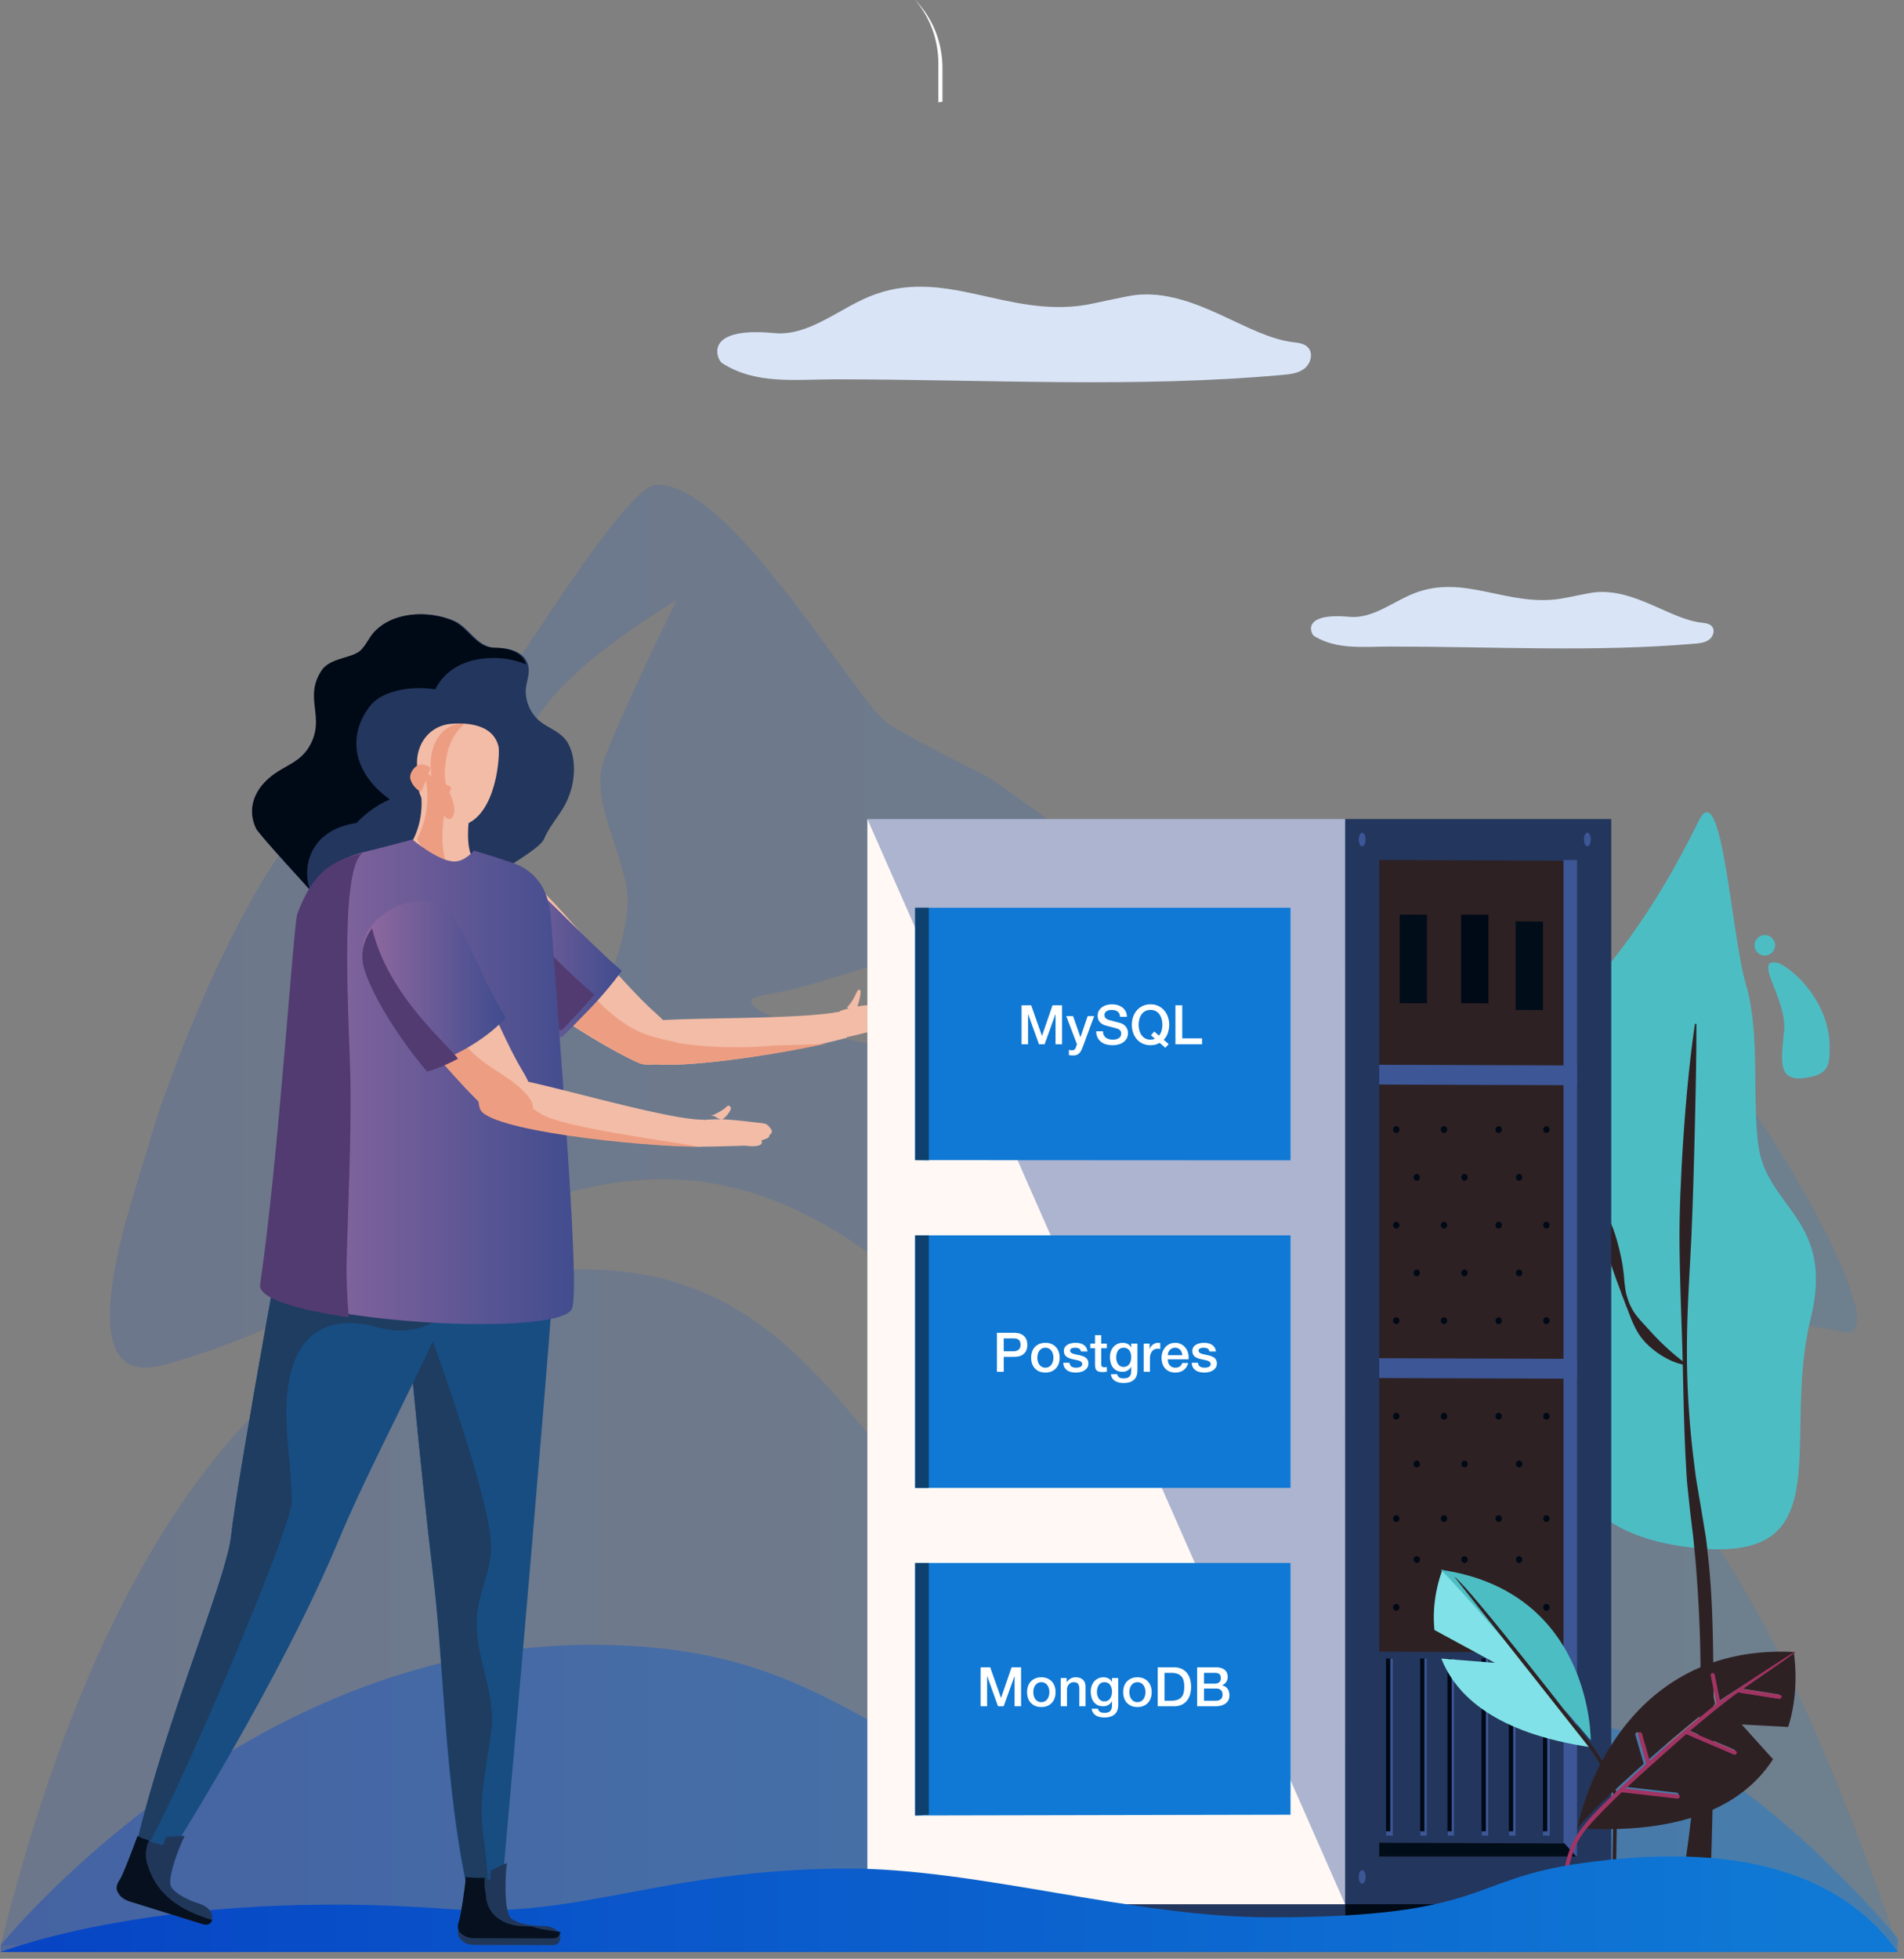 <svg xmlns="http://www.w3.org/2000/svg" width="279" height="287" viewBox="0 0 279 287">
    <rect x="0" y="0" width="279" height="287" fill="#808080" stroke="none"/>
    <defs>
        <linearGradient id="a" x1="2.915%" x2="95.214%" y1="17.966%" y2="17.966%">
            <stop offset="0%" stop-color="#0745C5"/>
            <stop offset="100%" stop-color="#0F79D5"/>
        </linearGradient>
        <linearGradient id="b" x1="2.915%" x2="95.214%" y1="17.966%" y2="17.966%">
            <stop offset="0%" stop-color="#0745C5"/>
            <stop offset="100%" stop-color="#0F79D5"/>
        </linearGradient>
        <linearGradient id="c" x1="2.915%" x2="95.214%" y1="17.966%" y2="17.966%">
            <stop offset="0%" stop-color="#0745C5"/>
            <stop offset="100%" stop-color="#0F79D5"/>
        </linearGradient>
        <linearGradient id="d" x1="0%" x2="100.001%" y1="50%" y2="50%">
            <stop offset="0%" stop-color="#956AA0"/>
            <stop offset="100%" stop-color="#404C8E"/>
        </linearGradient>
        <linearGradient id="e" x1="2.915%" x2="95.214%" y1="17.966%" y2="17.966%">
            <stop offset="0%" stop-color="#0745C5"/>
            <stop offset="100%" stop-color="#0F79D5"/>
        </linearGradient>
        <linearGradient id="f" x1="0%" x2="100.001%" y1="50%" y2="50%">
            <stop offset="0%" stop-color="#956AA0"/>
            <stop offset="100%" stop-color="#404C8E"/>
        </linearGradient>
        <linearGradient id="g" x1="0%" x2="100.001%" y1="50%" y2="50%">
            <stop offset="0%" stop-color="#956AA0"/>
            <stop offset="100%" stop-color="#404C8E"/>
        </linearGradient>
    </defs>
    <g fill="none" fill-rule="evenodd">
        <path fill="url(#a)" d="M251.868 177.591c-3.07-1.869-6.744-2.213-10.015-3.695-2.778-1.258-5.246-3.175-7.364-5.278-5.606-1.49-11.71-.155-17.151-2.164-5.819-2.149 9.096-2.832 11.25-5.658 2.06-2.704-6.182-4.015-5.586-7.319.767-4.248-3.164-7.915-1.225-9.046 2.587-1.509 10.565 1.079 10.565 5.656 0 5.183 4.56 9.115 8.481 12.93 4.45 4.33 15.772 17.453 11.045 14.574zM153.63 156.67c-6.053-.509-10.87-4.463-16.885-3.183-7.067 1.503-34.202-6.205-24.78-7.72 7.843-1.263 15.038-4.62 22.852-5.956 2.915-.5 23.424-16.14 23.424 1.733 0 2.05-5.617 3.192-4.003 4.573 14.806 12.68 4.858 11.014-.608 10.553zm-65.364-44.877c-1.994 6.113 4.16 14.9 3.581 21.133-1.256 13.465-9.803 22.544-22.611 20.878-3.905-.508-5.623-4.575-5.163-8.42.806-6.706 7.155-9.73 10.12-15.529 2.876-5.624 2.522-13.446 2.686-19.707C77.135 100.517 99 88 99 88s-8.977 18.402-10.734 23.792zm148.348 29.817c-9.484 0-13.25-16.208-15.963-16.208-7.38 0-15.69 10.057-21.173 14.483-5.482 4.426-7.192 16.437-15.701 16.437-5.87 0-3.4-19.043-17.455-27.192-2.311-1.34-19.09-13.678-21.362-15.07-2.375-1.457-14.121-6.915-15.95-8.904C122.438 98.018 106.535 71 96.215 71c-6.026 0-29.761 43.248-34.832 44.48-3.126.757-6.446.321-9.67.572-11.718.908-27.008 40.748-29.932 51.33-1.912 6.926-13.028 36.534 1.859 32.652 44.519-11.615 75.178-60.062 128.967 9.398 11.461 14.8 87.76-21.695 117.278-14.306 10.852 2.715-23.094-53.517-33.272-53.517z" opacity=".158" transform="translate(.102 .008)"/>
        <path fill="url(#b)" d="M125.88 208.6c-10.111-12.065-20.978-23.423-42.629-22.553C43.751 187.634 16 220.617 0 285l278-.001c-16.045-45.809-30.278-69.924-42.7-72.345-21.878-4.262-42.607 7.376-57.985 14.186-27.615 12.23-38.67-3.005-51.435-18.24z" opacity=".158" transform="translate(.102 .008)"/>
        <path fill="url(#c)" d="M125.88 251.305c-10.111-5.478-21.294-10.958-42.629-10.242C34.001 242.717 0 285 0 285v1l278-.001V284s-24.068-29.205-42.7-30.853c-21.878-1.937-42.607 3.35-57.985 6.441-27.615 5.554-38.67-1.364-51.435-8.283z" opacity=".398" transform="translate(.102 .008)"/>
        <path fill="#4DBDC4" d="M255.826 144.213c-2.172-7.402-3.487-30.903-6.91-23.926-14.47 29.498-25.17 27.212-23.675 43.847 2.995 33.398-6.338 60.116 23.899 62.748 20.707 1.801 11.824-16.015 16.19-33.694 3.576-14.46-6.372-16.154-7.654-25.242-.994-7.04.321-16.333-1.85-23.733"/>
        <path fill="#2E2123" d="M250.4 229.092c-.153-1.326-.262-2.654-.453-3.975l-.652-3.95-.655-3.864c-.218-1.291-.346-2.604-.523-3.907-.614-5.228-.949-10.516-.923-15.803-.005-5.287.364-10.572.627-15.847.239-5.277.383-10.555.514-15.841.12-5.286.255-10.573.242-15.88l-.206-.017c-.774 5.245-1.256 10.523-1.638 15.807a268.23 268.23 0 0 0-.446 7.936 161.91 161.91 0 0 0-.185 7.949c.017 2.652.088 5.305.158 7.956l.265 7.948c.13 5.297.206 10.592.464 15.905.087 1.326.122 2.658.251 3.986l.422 3.988.471 3.896.374 3.912c.408 5.228.68 10.488.675 15.757-.022 5.27-.335 10.537-.802 15.784-.49 5.235-1.114 10.498-2.026 15.623l4.24.553c.382-10.737.602-21.32.469-31.965-.047-5.314-.135-10.643-.662-15.951"/>
        <path fill="#2E2123" d="M241.388 194.566c-.849-.94-1.831-1.886-2.38-3.071-.324-.57-.491-1.201-.683-1.817-.16-.628-.217-1.274-.297-1.914-.099-1.327-.264-2.654-.577-3.947a28.708 28.708 0 0 0-1.094-3.853c-.984-2.486-2.235-4.912-4.093-6.956l-.162.09a412.65 412.65 0 0 0 2.358 7.48l1.273 3.673c.403 1.234.83 2.466 1.284 3.704.246.632.473 1.27.698 1.9.275.613.449 1.26.731 1.868.464 1.252.944 2.551 1.687 3.735.755 1.175 1.832 2.136 2.994 2.93 1.173.78 2.478 1.409 3.907 1.62l.068-.169c-2.205-1.614-4.022-3.366-5.714-5.273"/>
        <path fill="#4DBDC4" d="M260.304 141.045c-3.407-.569 1.556 5.452 1.127 9.91-.429 4.456-.969 7.448 2.86 7.01 3.826-.44 3.81-2.058 3.81-4.52 0-7.19-6.167-12.127-7.797-12.4M258.601 137.008a1.5 1.5 0 1 0 .002 3 1.5 1.5 0 0 0-.002-3"/>
        <path fill="#A5894C" d="M63.74 243.008"/>
        <path fill="#B09A5D" d="M83.102 281.008l-7.46-1.713c-6.996-11.88-10.295-24.54-11.54-36.287h.001c1.244 11.748 4.543 24.405 11.538 36.287l7.46 1.713"/>
        <path fill="#F3BCA7" d="M125.378 145.712a7.156 7.156 0 0 1-1.276 1.922c.62.216.604.612 1.359.182.242-.26.786-2.347.604-2.666-.234-.416-.511.177-.687.562"/>
        <path fill="#F3BCA7" d="M132.027 147.823c-.156-.285-.36-.708-1.028-.801-.395-.056-1.543.075-2.019.083-.161.011-2.468.189-3.46.388-.84.16-1.669.375-2.416.645-.039.018.363 2.96.74 3.87 1.412-.245 5.672-1.395 5.78-1.4 1.818-.094 2.101-.729 1.667-1.108-.106-.093 1.002-.578.654-1.02 0 0 .289-.28.082-.657M77.786 129.034c-.677-.515-7.055 6.744-7.617 8.32-1.295 3.633 16.366 15.28 23.363 18.365 2.656 1.17 9.416-1.215 2.654-7.173-5.515-4.856-14.669-16.677-18.4-19.512"/>
        <path fill="#F3BCA7" d="M123.948 148.008c-5.077 1.496-23.988.964-28.974 1.646a3.139 3.139 0 0 0-.907.287c-1.414.676-2.914 2.447-1.198 5.01 1.871 2.803 22.834-.602 31.233-2.899-.388-.978 0-2.408-.154-4.044"/>
        <path fill="#ED9E82" d="M94.603 151.534c-4.47-1.584-8.681-6.284-11.625-10.494a82.699 82.699 0 0 1-8.98-9.032c-1.77 1.99-3.544 4.272-3.829 5.08-1.297 3.686 16.39 15.499 23.396 18.628 1.905.852 5.888-.164 5.512-3.027-1.597-.292-3.113-.672-4.474-1.155"/>
        <path fill="#ED9E82" d="M94.534 151.681c-.537-.18-1.07-.413-1.599-.673-.863.868-1.304 2.23-.073 3.992 1.676 2.412 18.783.004 28.24-2.097-1.895.189-7.124.221-7.948.3-5.578.526-13.313.248-18.62-1.522"/>
        <path fill="url(#d)" d="M76.95 129.026c-.7-.516-7.287 6.768-7.868 8.35-.893 2.433 5.622 9.971 13.077 14.624.758-.638 2.811-2.818 3.514-3.52 1.721-1.712 3.94-4.29 5.327-6.232-5.513-4.813-11.33-11.213-14.05-13.222" transform="translate(.102 .008)"/>
        <path fill="#523B71" d="M76.904 135.328c-1.38-1.795-1.788-3.636-1.53-5.32-2.033 2.087-4.84 5.592-5.196 6.626-.825 2.392 5.191 9.801 12.076 14.374.7-.627 2.597-2.77 3.246-3.46.501-.53 1.048-1.149 1.602-1.802-3.67-3.166-7.187-6.498-10.198-10.418"/>
        <path fill="#000916" d="M197.102 284.008h36v-6h-36z"/>
        <path fill="#23365D" d="M129.102 284.008h68v-6h-68zM197.102 279.008h39v-159h-39z"/>
        <path fill="#ACB4D0" d="M127.102 279.008h70v-159h-70z"/>
        <path fill="#FFF8F4" d="M127.102 279.008h70l-70-159v159"/>
        <path fill="#2E2123" d="M202.102 272.008h29V126.122l-29-.114v146"/>
        <path fill="#23365D" d="M202.102 272.008h29v-29.89l-29-.11v30"/>
        <path fill="#000916" d="M226.102 268.996l1 .012v-25.99l-1-.01v25.988"/>
        <path fill="#3C5696" d="M226.73 268.32l-.628-.007v.683l1 .012V243.01l-.373-.003v25.312"/>
        <path fill="#000916" d="M221.102 268.997l1 .01V243.02l-1-.012v25.989"/>
        <path fill="#3C5696" d="M221.73 268.321l-.628-.008v.684l1 .01v-25.995l-.373-.004v25.313"/>
        <path fill="#000916" d="M217.102 268.996l1 .012v-25.99l-1-.01v25.988"/>
        <path fill="#3C5696" d="M217.728 268.32l-.626-.007v.683l1 .012v-25.996l-.374-.004v25.312"/>
        <path fill="#000916" d="M212.102 268.996l1 .012v-25.99l-1-.01v25.988"/>
        <path fill="#3C5696" d="M212.73 268.32l-.628-.007v.683l1 .012v-25.996l-.373-.004v25.312"/>
        <path fill="#000916" d="M208.102 268.996l1 .012V243.02l-1-.012v25.988"/>
        <path fill="#3C5696" d="M208.73 268.321l-.628-.008v.683l1 .012v-25.996l-.373-.004v25.313"/>
        <path fill="#000916" d="M203.102 268.997l1 .01V243.02l-1-.011v25.989"/>
        <path fill="#3C5696" d="M203.729 268.32l-.627-.006v.683l1 .01v-25.995l-.373-.004v25.312"/>
        <path fill="#020D1A" d="M202.102 272.008h29v-1.894l-29-.106v2"/>
        <path fill="#3C5696" d="M229.102 269.933l1.856 2.075h.144v-145.99l-2-.01v143.925M232.602 274.008c-.276-.002-.5.445-.5.997s.224 1.001.5 1.003c.276.001.5-.445.5-.997s-.224-1-.5-1.003M199.602 274.008c-.276-.002-.5.444-.5.996 0 .553.224 1.002.5 1.004.276.001.5-.446.5-.998s-.224-1-.5-1.002M232.602 122.008c-.276-.002-.5.445-.5.997s.224 1 .5 1.003c.276.001.5-.445.5-.997s-.224-1.002-.5-1.003M199.602 122.008c-.276-.002-.5.445-.5.997s.224 1.001.5 1.003c.276.001.5-.445.5-.997s-.224-1.002-.5-1.003"/>
        <path fill="#3C5696" d="M202.102 158.91l29 .098v-2.903l-29-.097v2.903M202.102 201.91l29 .098v-2.903l-29-.097v2.903"/>
        <path fill="#000916" d="M226.602 165.008c-.257-.001-.465.222-.465.498s.208.501.465.502c.256 0 .464-.223.464-.5 0-.275-.208-.5-.464-.5M219.602 165.008c-.256 0-.464.223-.464.499 0 .275.208.5.464.5.256.002.464-.221.464-.497s-.208-.501-.464-.502M211.602 165.008c-.256 0-.464.222-.464.499 0 .276.208.5.464.5.256.002.464-.222.464-.498 0-.275-.208-.5-.464-.501M204.602 165.008c-.256-.001-.464.222-.464.5 0 .275.208.499.464.5.256 0 .463-.223.463-.498 0-.277-.207-.501-.463-.502M222.602 172.008c-.256 0-.464.222-.464.498s.208.501.464.502c.256 0 .463-.223.463-.5 0-.274-.207-.5-.463-.5M214.601 172.008c-.255-.001-.463.222-.463.5 0 .275.208.499.463.5.257 0 .464-.223.464-.498 0-.276-.207-.501-.464-.502M207.602 172.008c-.256-.001-.464.222-.464.498 0 .277.208.501.464.502.256 0 .463-.223.463-.499 0-.275-.207-.5-.463-.501M226.602 179.008c-.257-.002-.465.222-.465.499 0 .275.208.5.465.5.256 0 .464-.222.464-.498s-.208-.501-.464-.501M219.602 179.008c-.256-.001-.464.223-.464.499 0 .277.208.5.464.5.256.002.464-.222.464-.497 0-.277-.208-.501-.464-.502M211.602 179.008c-.256-.001-.464.222-.464.499 0 .276.208.5.464.5.256.002.464-.222.464-.498 0-.275-.208-.5-.464-.501M204.602 179.008c-.256 0-.464.222-.464.499 0 .276.208.5.464.5.256.002.463-.222.463-.497 0-.277-.207-.501-.463-.502M226.602 193.008c-.257-.001-.465.222-.465.5 0 .275.208.499.465.5.256 0 .464-.223.464-.498 0-.276-.208-.501-.464-.502M219.602 193.008c-.256-.001-.464.222-.464.499 0 .276.208.5.464.5.256.002.464-.222.464-.498s-.208-.5-.464-.501M211.602 193.008c-.256-.001-.464.222-.464.499 0 .276.208.5.464.5.256.002.464-.222.464-.497 0-.276-.208-.501-.464-.502M204.602 193.008c-.256-.001-.464.223-.464.498 0 .278.208.501.464.502.256 0 .463-.223.463-.5 0-.276-.207-.5-.463-.5M222.602 186.008c-.256-.001-.464.223-.464.499s.208.5.464.5c.256.002.463-.222.463-.498 0-.275-.207-.5-.463-.501M214.601 186.008c-.255-.001-.463.222-.463.499 0 .276.208.5.463.5.257.002.464-.222.464-.497 0-.276-.207-.501-.464-.502M207.602 186.008c-.256-.001-.464.222-.464.498 0 .277.208.501.464.502.256 0 .463-.223.463-.5 0-.275-.207-.5-.463-.5M226.602 207.008c-.257 0-.465.222-.465.499 0 .276.208.5.465.5.256.002.464-.222.464-.498 0-.275-.208-.5-.464-.501M219.602 207.008c-.256-.001-.464.222-.464.5 0 .275.208.499.464.5.256 0 .464-.223.464-.498 0-.276-.208-.501-.464-.502M211.602 207.008c-.256-.001-.464.222-.464.498 0 .277.208.501.464.502.256 0 .464-.223.464-.499 0-.275-.208-.5-.464-.501M204.602 207.008c-.256-.001-.464.222-.464.499 0 .276.208.5.464.5.256.002.463-.222.463-.498s-.207-.5-.463-.501M222.602 214.008c-.256-.001-.464.222-.464.498 0 .277.208.501.464.502.256 0 .463-.223.463-.499 0-.275-.207-.5-.463-.501M214.601 214.008c-.255-.001-.463.222-.463.5 0 .275.208.499.463.5.257 0 .464-.223.464-.498 0-.277-.207-.501-.464-.502M207.602 214.008c-.256-.001-.464.223-.464.498 0 .278.208.501.464.502.256 0 .463-.222.463-.498 0-.277-.207-.501-.463-.502M226.602 222.008c-.257-.001-.465.222-.465.5 0 .275.208.499.465.5.256 0 .464-.223.464-.499s-.208-.5-.464-.501M219.602 222.008c-.256-.001-.464.222-.464.498 0 .277.208.501.464.502.256 0 .464-.223.464-.498 0-.277-.208-.501-.464-.502M211.602 222.008c-.256-.001-.464.222-.464.498 0 .277.208.501.464.502.256 0 .464-.223.464-.499s-.208-.5-.464-.501M204.602 222.008c-.256-.001-.464.222-.464.499 0 .275.208.5.464.5.256.002.463-.222.463-.498s-.207-.5-.463-.501M226.602 235.008c-.257-.001-.465.222-.465.499 0 .275.208.5.465.5.256.002.464-.222.464-.497 0-.276-.208-.501-.464-.502M219.602 235.008c-.256-.001-.464.223-.464.498 0 .278.208.501.464.502.256 0 .464-.222.464-.498 0-.277-.208-.501-.464-.502M211.602 235.008c-.256-.001-.464.222-.464.499 0 .276.208.5.464.5.256.002.464-.222.464-.498s-.208-.5-.464-.501M204.602 235.008c-.256-.001-.464.222-.464.498 0 .277.208.501.464.502.256 0 .463-.224.463-.5s-.207-.5-.463-.5M222.602 228.008c-.256-.001-.464.222-.464.499 0 .276.208.5.464.5.256.002.463-.222.463-.498s-.207-.5-.463-.501M214.601 228.008c-.255-.001-.463.222-.463.499 0 .275.208.5.463.5.257.002.464-.222.464-.497 0-.277-.207-.501-.464-.502M207.602 228.008c-.256-.001-.464.222-.464.498 0 .277.208.501.464.502.256 0 .463-.223.463-.5 0-.275-.207-.5-.463-.5"/>
        <path fill="#020D1A" d="M222.102 147.99l4 .018v-12.983l-4-.017v12.983"/>
        <path fill="#000916" d="M214.102 146.99l4 .018v-12.982l-4-.018v12.981"/>
        <path fill="#020D1A" d="M205.102 146.99l4 .018v-12.983l-4-.017v12.983"/>
        <path fill="#0F79D5" d="M134.102 169.98l55 .028v-37h-55v36.972"/>
        <path fill="#FFF" fill-rule="nonzero" d="M149.694 147.296h1.408l1.576 4.472h.016l1.536-4.472h1.392v5.712h-.952V148.6h-.016l-1.584 4.408h-.824l-1.584-4.408h-.016v4.408h-.952v-5.712zm6.544 1.576h1l1.08 3.088h.016l1.048-3.088h.952l-1.608 4.36c-.075.187-.148.365-.22.536-.072.17-.16.321-.264.452a1.14 1.14 0 0 1-.388.312 1.322 1.322 0 0 1-.592.116 4.15 4.15 0 0 1-.632-.048v-.768c.074.01.146.023.216.036.069.013.141.02.216.02a.743.743 0 0 0 .264-.04.437.437 0 0 0 .172-.116.72.72 0 0 0 .116-.18c.032-.07.061-.15.088-.24l.104-.32-1.568-4.12zm5.392 2.232c0 .219.037.405.112.56.074.155.178.281.312.38.133.099.286.17.46.216.173.045.361.068.564.068.218 0 .405-.025.56-.076.154-.05.28-.116.376-.196a.708.708 0 0 0 .208-.276.826.826 0 0 0 .064-.316c0-.219-.05-.38-.148-.484a.845.845 0 0 0-.324-.22 6.775 6.775 0 0 0-.708-.212 49.67 49.67 0 0 1-.996-.26 2.135 2.135 0 0 1-.612-.252 1.46 1.46 0 0 1-.388-.348 1.222 1.222 0 0 1-.204-.408c-.04-.144-.06-.29-.06-.44 0-.288.06-.537.18-.748a1.6 1.6 0 0 1 .476-.524c.197-.139.421-.241.672-.308.25-.067.504-.1.76-.1.298 0 .58.039.844.116.264.077.496.193.696.348.2.155.358.345.476.572.117.227.176.49.176.788h-1c-.027-.368-.152-.628-.376-.78-.224-.152-.51-.228-.856-.228-.118 0-.238.012-.36.036a1.144 1.144 0 0 0-.336.12.737.737 0 0 0-.252.228.616.616 0 0 0-.1.36c0 .203.062.361.188.476.125.115.289.201.492.26l.252.068a68.652 68.652 0 0 0 1.024.272c.173.045.297.079.372.1.186.059.349.139.488.24.138.101.254.217.348.348.093.13.162.27.208.42.045.15.068.299.068.448 0 .32-.066.593-.196.82-.131.227-.303.412-.516.556-.214.144-.456.25-.728.316-.272.067-.55.1-.832.1-.326 0-.632-.04-.92-.12a2.153 2.153 0 0 1-.752-.368 1.8 1.8 0 0 1-.512-.636 2.117 2.117 0 0 1-.2-.916h1zm9.624 1.88l-.488.544-.832-.728c-.214.123-.435.21-.664.264-.23.053-.456.08-.68.08-.427 0-.81-.079-1.148-.236a2.525 2.525 0 0 1-.86-.644 2.88 2.88 0 0 1-.54-.952 3.527 3.527 0 0 1-.188-1.16c0-.405.062-.79.188-1.152a2.88 2.88 0 0 1 .54-.952 2.57 2.57 0 0 1 2.008-.888 2.57 2.57 0 0 1 2.008.888c.234.272.414.59.54.952.125.363.188.747.188 1.152a3.767 3.767 0 0 1-.192 1.184 2.9 2.9 0 0 1-.248.548 1.995 1.995 0 0 1-.368.46l.736.64zm-2.6-1.296l.48-.552.696.608c.181-.219.309-.467.384-.744a3.248 3.248 0 0 0 .012-1.648 2.22 2.22 0 0 0-.308-.7 1.545 1.545 0 0 0-.54-.492 1.601 1.601 0 0 0-.788-.184c-.304 0-.567.061-.788.184a1.545 1.545 0 0 0-.54.492 2.22 2.22 0 0 0-.308.7 3.224 3.224 0 0 0 0 1.6c.066.261.169.495.308.7.138.205.318.37.54.492.221.123.484.184.788.184.106 0 .214-.01.324-.032a1.33 1.33 0 0 0 .316-.104l-.576-.504zm3.584-4.392h1v4.848h2.904v.864h-3.904v-5.712z"/>
        <path fill="#0F79D5" d="M134.102 218.008h55v-37h-55zM134.102 266.008l55-.11v-36.89h-55v37"/>
        <path fill="#FFF" fill-rule="nonzero" d="M146.08 195.288h2.52c.405 0 .736.059.992.176.256.117.453.264.592.44.139.176.233.368.284.576.05.208.076.4.076.576 0 .176-.025.367-.076.572-.05.205-.145.396-.284.572a1.532 1.532 0 0 1-.592.436c-.256.115-.587.172-.992.172h-1.52V201h-1v-5.712zm1 2.704h1.464c.112 0 .227-.016.344-.048a.985.985 0 0 0 .324-.156.8.8 0 0 0 .24-.288.988.988 0 0 0 .092-.452c0-.187-.027-.341-.08-.464a.741.741 0 0 0-.216-.292.768.768 0 0 0-.312-.148 1.694 1.694 0 0 0-.376-.04h-1.48v1.888zm6.104 3.12c-.33 0-.625-.055-.884-.164a1.885 1.885 0 0 1-.656-.452 1.933 1.933 0 0 1-.408-.688 2.648 2.648 0 0 1-.14-.88c0-.315.047-.605.14-.872.093-.267.23-.496.408-.688.179-.192.397-.343.656-.452.259-.11.553-.164.884-.164.33 0 .625.055.884.164.259.11.477.26.656.452.179.192.315.421.408.688.093.267.14.557.14.872 0 .32-.047.613-.14.88-.093.267-.23.496-.408.688a1.885 1.885 0 0 1-.656.452c-.259.11-.553.164-.884.164zm0-.72a1.046 1.046 0 0 0 .896-.464c.096-.139.167-.295.212-.468a2.094 2.094 0 0 0 0-1.06 1.415 1.415 0 0 0-.212-.468 1.13 1.13 0 0 0-.368-.332 1.046 1.046 0 0 0-.528-.128c-.203 0-.379.043-.528.128a1.13 1.13 0 0 0-.368.332 1.415 1.415 0 0 0-.212.468 2.11 2.11 0 0 0 0 1.06c.045.173.116.33.212.468a1.046 1.046 0 0 0 .896.464zm3.536-.72c.027.267.128.453.304.56.176.107.387.16.632.16.085 0 .183-.007.292-.02a1.27 1.27 0 0 0 .308-.076.58.58 0 0 0 .236-.164.394.394 0 0 0 .084-.284.403.403 0 0 0-.128-.288.887.887 0 0 0-.308-.18 2.984 2.984 0 0 0-.428-.116c-.16-.032-.323-.067-.488-.104a4.58 4.58 0 0 1-.492-.136 1.588 1.588 0 0 1-.424-.216.998.998 0 0 1-.3-.348 1.112 1.112 0 0 1-.112-.524.94.94 0 0 1 .164-.564c.11-.152.248-.275.416-.368.168-.093.355-.159.56-.196a3.29 3.29 0 0 1 .588-.056c.213 0 .417.023.612.068.195.045.37.119.528.22.157.101.288.233.392.396.104.163.17.359.196.588h-.952c-.043-.219-.143-.365-.3-.44a1.245 1.245 0 0 0-.54-.112c-.064 0-.14.005-.228.016-.088.01-.17.03-.248.06a.522.522 0 0 0-.196.128.306.306 0 0 0-.08.22c0 .112.039.203.116.272.077.07.179.127.304.172.125.045.268.084.428.116.16.032.325.067.496.104.165.037.328.083.488.136.16.053.303.125.428.216.125.09.227.205.304.344.077.139.116.31.116.512 0 .245-.056.453-.168.624-.112.17-.257.31-.436.416a1.983 1.983 0 0 1-.596.232 3.016 3.016 0 0 1-1.372-.016 1.688 1.688 0 0 1-.576-.268c-.163-.12-.29-.27-.384-.448a1.425 1.425 0 0 1-.148-.636h.912zm3.048-2.808h.688v-1.24h.912v1.24h.824v.68h-.824v2.208c0 .096.004.179.012.248.008.07.027.128.056.176.03.048.073.084.132.108a.65.65 0 0 0 .24.036c.064 0 .128-.001.192-.004a.954.954 0 0 0 .192-.028v.704l-.296.032a2.68 2.68 0 0 1-.296.016c-.24 0-.433-.023-.58-.068a.774.774 0 0 1-.344-.2.69.69 0 0 1-.168-.332 2.498 2.498 0 0 1-.052-.456v-2.44h-.688v-.68zm6.904 3.92c0 .624-.175 1.09-.524 1.396-.35.307-.852.46-1.508.46-.208 0-.417-.021-.628-.064a1.866 1.866 0 0 1-.576-.216 1.389 1.389 0 0 1-.436-.4 1.216 1.216 0 0 1-.208-.608h.912a.73.73 0 0 0 .136.312.7.7 0 0 0 .228.188.867.867 0 0 0 .292.088c.107.013.219.02.336.02.368 0 .637-.09.808-.272.17-.181.256-.443.256-.784v-.632h-.016a1.406 1.406 0 0 1-1.24.728c-.33 0-.612-.057-.844-.172a1.606 1.606 0 0 1-.576-.472c-.152-.2-.263-.43-.332-.692a3.265 3.265 0 0 1-.104-.84c0-.277.043-.541.128-.792.085-.25.208-.47.368-.66.16-.19.356-.34.588-.452a1.79 1.79 0 0 1 .788-.168c.261 0 .501.055.72.164.219.11.387.281.504.516h.016v-.568h.912v3.92zm-2.024-.504c.203 0 .375-.041.516-.124.141-.083.256-.192.344-.328.088-.136.152-.29.192-.464.04-.173.06-.348.06-.524a2.04 2.04 0 0 0-.064-.512 1.376 1.376 0 0 0-.196-.44.947.947 0 0 0-.344-.304 1.074 1.074 0 0 0-.508-.112.96.96 0 0 0-.512.128c-.139.085-.25.196-.336.332-.085.136-.147.29-.184.464a2.445 2.445 0 0 0-.056.516c0 .17.021.337.064.5.043.163.108.308.196.436a.954.954 0 0 0 .828.432zm2.944-3.416h.856v.8h.016a.923.923 0 0 1 .156-.328c.077-.107.17-.204.28-.292.11-.088.23-.159.364-.212.133-.053.27-.08.408-.08a1.979 1.979 0 0 1 .344.024v.88a4.33 4.33 0 0 0-.196-.028 1.644 1.644 0 0 0-.196-.012 1.001 1.001 0 0 0-.792.364c-.101.12-.181.268-.24.444a1.922 1.922 0 0 0-.088.608V201h-.912v-4.136zm5.656 1.704a1.47 1.47 0 0 0-.092-.416 1.03 1.03 0 0 0-.528-.588.943.943 0 0 0-.42-.092c-.16 0-.305.028-.436.084a.997.997 0 0 0-.336.232 1.147 1.147 0 0 0-.224.348 1.214 1.214 0 0 0-.092.432h2.128zm-2.128.6c0 .16.023.315.068.464.045.15.113.28.204.392.09.112.205.201.344.268.139.067.304.1.496.1.267 0 .481-.057.644-.172.163-.115.284-.287.364-.516h.864a1.72 1.72 0 0 1-.672 1.044c-.165.12-.35.21-.556.272-.205.061-.42.092-.644.092a2.19 2.19 0 0 1-.864-.16 1.786 1.786 0 0 1-.636-.448 1.901 1.901 0 0 1-.392-.688 2.795 2.795 0 0 1-.132-.88c0-.293.047-.572.14-.836a2.14 2.14 0 0 1 .4-.696c.173-.2.383-.359.628-.476.245-.117.523-.176.832-.176.325 0 .617.068.876.204.259.136.473.316.644.54.17.224.295.481.372.772.077.29.097.59.06.9h-3.04zm4.424.504c.027.267.128.453.304.56.176.107.387.16.632.16.085 0 .183-.007.292-.02a1.27 1.27 0 0 0 .308-.076.58.58 0 0 0 .236-.164.394.394 0 0 0 .084-.284.403.403 0 0 0-.128-.288.887.887 0 0 0-.308-.18 2.984 2.984 0 0 0-.428-.116c-.16-.032-.323-.067-.488-.104a4.58 4.58 0 0 1-.492-.136 1.588 1.588 0 0 1-.424-.216.998.998 0 0 1-.3-.348 1.112 1.112 0 0 1-.112-.524.94.94 0 0 1 .164-.564c.11-.152.248-.275.416-.368.168-.093.355-.159.56-.196a3.29 3.29 0 0 1 .588-.056c.213 0 .417.023.612.068.195.045.37.119.528.22.157.101.288.233.392.396.104.163.17.359.196.588h-.952c-.043-.219-.143-.365-.3-.44a1.245 1.245 0 0 0-.54-.112c-.064 0-.14.005-.228.016-.088.01-.17.03-.248.06a.522.522 0 0 0-.196.128.306.306 0 0 0-.08.22c0 .112.039.203.116.272.077.07.179.127.304.172.125.045.268.084.428.116.16.032.325.067.496.104.165.037.328.083.488.136.16.053.303.125.428.216.125.09.227.205.304.344.077.139.116.31.116.512 0 .245-.056.453-.168.624-.112.17-.257.31-.436.416a1.983 1.983 0 0 1-.596.232 3.016 3.016 0 0 1-1.372-.016 1.688 1.688 0 0 1-.576-.268c-.163-.12-.29-.27-.384-.448a1.425 1.425 0 0 1-.148-.636h.912zM143.694 244.296h1.408l1.576 4.472h.016l1.536-4.472h1.392v5.712h-.952V245.6h-.016l-1.584 4.408h-.824l-1.584-4.408h-.016v4.408h-.952v-5.712zm8.896 5.824c-.331 0-.626-.055-.884-.164a1.885 1.885 0 0 1-.656-.452 1.933 1.933 0 0 1-.408-.688 2.648 2.648 0 0 1-.14-.88c0-.315.046-.605.14-.872.093-.267.229-.496.408-.688.178-.192.397-.343.656-.452.258-.11.553-.164.884-.164.33 0 .625.055.884.164.258.11.477.26.656.452.178.192.314.421.408.688.093.267.14.557.14.872 0 .32-.047.613-.14.88-.094.267-.23.496-.408.688a1.885 1.885 0 0 1-.656.452c-.259.11-.554.164-.884.164zm0-.72a1.046 1.046 0 0 0 .896-.464c.096-.139.166-.295.212-.468a2.094 2.094 0 0 0 0-1.06 1.415 1.415 0 0 0-.212-.468 1.13 1.13 0 0 0-.368-.332 1.046 1.046 0 0 0-.528-.128c-.203 0-.379.043-.528.128a1.13 1.13 0 0 0-.368.332 1.415 1.415 0 0 0-.212.468 2.11 2.11 0 0 0 0 1.06c.045.173.116.33.212.468a1.046 1.046 0 0 0 .896.464zm2.848-3.528h.864v.608l.016.016c.138-.23.32-.41.544-.54a1.45 1.45 0 0 1 .744-.196c.453 0 .81.117 1.072.352.261.235.392.587.392 1.056v2.84h-.912v-2.6c-.011-.325-.08-.561-.208-.708-.128-.147-.328-.22-.6-.22a.99.99 0 0 0-.416.084.902.902 0 0 0-.312.232 1.09 1.09 0 0 0-.2.348 1.242 1.242 0 0 0-.072.424v2.44h-.912v-4.136zm8.416 3.92c0 .624-.175 1.09-.524 1.396-.35.307-.852.46-1.508.46-.208 0-.418-.021-.628-.064a1.866 1.866 0 0 1-.576-.216 1.389 1.389 0 0 1-.436-.4 1.216 1.216 0 0 1-.208-.608h.912a.73.73 0 0 0 .136.312.7.7 0 0 0 .228.188.867.867 0 0 0 .292.088c.106.013.218.02.336.02.368 0 .637-.09.808-.272.17-.181.256-.443.256-.784v-.632h-.016a1.406 1.406 0 0 1-1.24.728c-.331 0-.612-.057-.844-.172a1.606 1.606 0 0 1-.576-.472c-.152-.2-.263-.43-.332-.692a3.265 3.265 0 0 1-.104-.84c0-.277.042-.541.128-.792.085-.25.208-.47.368-.66.16-.19.356-.34.588-.452a1.79 1.79 0 0 1 .788-.168c.261 0 .501.055.72.164.218.11.386.281.504.516h.016v-.568h.912v3.92zm-2.024-.504c.202 0 .374-.041.516-.124.141-.083.256-.192.344-.328.088-.136.152-.29.192-.464.04-.173.06-.348.06-.524a2.04 2.04 0 0 0-.064-.512 1.376 1.376 0 0 0-.196-.44.947.947 0 0 0-.344-.304 1.074 1.074 0 0 0-.508-.112.96.96 0 0 0-.512.128c-.139.085-.251.196-.336.332-.086.136-.147.29-.184.464a2.445 2.445 0 0 0-.056.516c0 .17.021.337.064.5.042.163.108.308.196.436a.954.954 0 0 0 .828.432zm4.84.832c-.331 0-.626-.055-.884-.164a1.885 1.885 0 0 1-.656-.452 1.933 1.933 0 0 1-.408-.688 2.648 2.648 0 0 1-.14-.88c0-.315.046-.605.14-.872.093-.267.229-.496.408-.688.178-.192.397-.343.656-.452.258-.11.553-.164.884-.164.33 0 .625.055.884.164.258.11.477.26.656.452.178.192.314.421.408.688.093.267.14.557.14.872 0 .32-.047.613-.14.88-.094.267-.23.496-.408.688a1.885 1.885 0 0 1-.656.452c-.259.11-.554.164-.884.164zm0-.72a1.046 1.046 0 0 0 .896-.464c.096-.139.166-.295.212-.468a2.094 2.094 0 0 0 0-1.06 1.415 1.415 0 0 0-.212-.468 1.13 1.13 0 0 0-.368-.332 1.046 1.046 0 0 0-.528-.128c-.203 0-.379.043-.528.128a1.13 1.13 0 0 0-.368.332 1.415 1.415 0 0 0-.212.468 2.11 2.11 0 0 0 0 1.06c.045.173.116.33.212.468a1.046 1.046 0 0 0 .896.464zm2.976-5.104h2.368c.437 0 .816.075 1.136.224.32.15.581.353.784.612.202.259.353.561.452.908.098.347.148.717.148 1.112 0 .395-.05.765-.148 1.112-.099.347-.25.65-.452.908a2.11 2.11 0 0 1-.784.612c-.32.15-.699.224-1.136.224h-2.368v-5.712zm1 4.896h.984c.389 0 .708-.052.956-.156.248-.104.442-.248.584-.432.141-.184.237-.4.288-.648.05-.248.076-.516.076-.804 0-.288-.026-.556-.076-.804a1.56 1.56 0 0 0-.288-.648 1.399 1.399 0 0 0-.584-.432c-.248-.104-.567-.156-.956-.156h-.984v4.08zm5.776-2.504h1.632c.24 0 .44-.068.6-.204.16-.136.24-.332.24-.588 0-.288-.072-.49-.216-.608-.144-.117-.352-.176-.624-.176h-1.632v1.576zm-1-2.392h2.776c.512 0 .922.117 1.232.352.309.235.464.59.464 1.064 0 .288-.071.535-.212.74a1.362 1.362 0 0 1-.604.476v.016c.352.075.618.241.8.5.181.259.272.583.272.972 0 .224-.04.433-.12.628a1.28 1.28 0 0 1-.376.504c-.171.141-.39.253-.656.336a3.234 3.234 0 0 1-.952.124h-2.624v-5.712zm1 4.896h1.768c.304 0 .54-.079.708-.236.168-.157.252-.38.252-.668 0-.283-.084-.5-.252-.652-.168-.152-.404-.228-.708-.228h-1.768v1.784z"/>
        <path fill="#0E416D" d="M134.102 169.98l2 .028v-37h-2v36.972M134.102 218.008h2v-37h-2zM134.102 266.008l2-.11v-36.89h-2v37"/>
        <path fill="#80E2E8" d="M211.366 230.008c-.367.944-1.615 4.543-1.17 8.823l8.86 4.812-7.85-.626c2.137 5.43 7.927 10.923 21.896 12.99-.224-.289-.452-.583-.692-.878-.957-1.175-11.806-18.54-21.044-25.121"/>
        <path fill="#2E2123" d="M236.23 277l.27.008h.266c.104-6.933.17-11.187.208-13.806-.177-.065-.354-.127-.533-.194L236.23 277"/>
        <path fill="#4DBDC4" d="M211.102 230.008c3.479 3.238 21.863 24.827 22 25-.04-3.739-1.786-22.116-22-25"/>
        <path fill="#2E2123" d="M213.102 231.008c-.03-.022 19.384 24.538 19.607 24.833 2.136 2.869 3.442 5.536 3.983 8.167.134-.168.27-.336.41-.508-.63-2.678-2.03-5.396-4.264-8.318-.135-.178-17.516-22.648-19.736-24.174"/>
        <path fill="#2E2123" d="M233.403 260.84c-.103.243-.203.483-.3.72-1.31 3.231-1.865 5.76-2.001 6.448 1.41-1.88 3.385-3.721 4.945-5.175l.421-.39a230.141 230.141 0 0 1 4.397-4.002l-1.227-4.23a.298.298 0 0 1 .21-.368c.16-.047.33.046.374.204l1.147 3.95a249.046 249.046 0 0 1 3.897-3.378c.404-.341.797-.67 1.19-.999l.183-.154a190.592 190.592 0 0 1 4.68-3.785l-.854-4.144c-.033-.162.092-.322.236-.352a.304.304 0 0 1 .359.233l.794 3.85c.822-.632 10.757-6.867 11.248-7.196-17.697-1.034-26.23 10.658-29.7 18.767"/>
        <path fill="#2E2123" d="M255.168 247.406l5.402.85a.295.295 0 0 1 .248.338l-.212.239-.128.005-6-.943a72.12 72.12 0 0 0-2.657 2.001 177.253 177.253 0 0 0-4.42 3.61l6.7 2.84c.149.065.22.238.154.388l-.193.168-.197-.014-6.967-2.956c-.373.315-6.346 5.539-8.834 7.865l7.647.87a.297.297 0 0 1 .264.326l-.215.251-.114.008-8.15-.924c-.104.098-4.054 3.821-5.394 5.595 1.242.06 2.437.09 3.582.084.207-.001.41-.005.614-.008 13.262-.212 20.07-4.894 23.508-10.234l-4.591-5.095 6.811.366c1.603-4.972.988-9.815.814-11.028-.505.351-5.499 3.864-7.672 5.398"/>
        <path fill="#A13463" d="M251.263 245.37a.3.3 0 0 0-.353-.234.313.313 0 0 0-.232.353l.839 4.161a188.165 188.165 0 0 0-4.6 3.801l-.18.155c-.387.33-.773.66-1.17 1.002a246.398 246.398 0 0 0-3.83 3.393l-1.128-3.967a.296.296 0 0 0-.368-.205.3.3 0 0 0-.207.37l1.206 4.247a228.054 228.054 0 0 0-4.322 4.019l-.414.391c-1.534 1.46-3.476 3.309-4.862 5.197-.518.705-.96 1.417-1.272 2.114-1.515 3.4-1.666 6.767-.49 10.913l.337.928.571-.162-.003-.022-.336-.928c-1.129-3.982-.988-7.223.468-10.486.311-.7.77-1.422 1.308-2.138 1.346-1.798 5.314-5.572 5.419-5.67l8.186.936.114-.008.216-.255a.3.3 0 0 0-.265-.33l-7.681-.881c2.498-2.358 8.499-7.652 8.873-7.97l6.998 2.995.198.014.194-.17a.3.3 0 0 0-.155-.393l-6.73-2.88c1.529-1.299 2.993-2.504 4.44-3.657a72.5 72.5 0 0 1 2.67-2.027l6.026.955.128-.005.213-.242a.299.299 0 0 0-.248-.343l-5.427-.861c2.183-1.554 7.803-5.337 7.706-5.47-.095-.136-10.25 6.591-11.057 7.225l-.78-3.865"/>
        <path fill="url(#e)" d="M186.008 280.92c-20.19 0-43.068-7.25-62.283-7.145-26.736.148-38.835 7.386-58.089 5.929C23.885 276.546 0 286 0 286h278c-8.485-11.832-23.93-16.17-46.332-13.015-16.937 2.386-13.807 7.936-45.66 7.936z" transform="translate(.102 .008)"/>
        <path fill="#FFFFFE" d="M137.502 15.008V9.333c0-3.603-1.29-6.88-3.4-9.325 2.46 2.498 4 6.042 4 9.975v4.924c-.2.032-.4.066-.6.1"/>
        <path fill="#D9E5F7" d="M189.53 50.143c-6.788-.759-14.415-7.833-23.083-6.923-1.407.149-6.018 1.24-7.414 1.467-11.595 1.886-20.77-5.747-31.673-1.222-4.662 1.935-8.935 5.824-13.932 5.342-10.578-1.021-8.342 3.927-7.641 4.38 4.924 3.188 10.718 2.396 16.518 2.396 22.378 0 44.008 1.304 65.74-.658 1.088-.1 2.234-.242 3.106-.929.87-.686 1.299-2.107.607-2.984-.518-.657-1.42-.778-2.229-.869M249.356 91.237c-4.601-.488-9.774-5.035-15.651-4.45-.955.094-4.082.797-5.029.942-7.864 1.214-14.087-3.693-21.48-.785-3.162 1.244-6.058 3.745-9.447 3.436-7.174-.658-5.658 2.522-5.183 2.815 3.34 2.05 7.27 1.54 11.202 1.54 15.176 0 29.844.839 44.582-.423.738-.063 1.516-.156 2.105-.598.592-.44.883-1.353.413-1.92-.35-.422-.961-.498-1.512-.557"/>
        <path fill="#23365D" d="M77.038 101.464c-.058-1.431.78-2.762.287-4.202-.641-1.867-2.861-2.334-4.66-2.345-2.78-.016-3.862-3.019-6.198-3.988-3.655-1.517-8.794-1.307-11.567 1.737-.767.843-1.37 2.386-2.378 2.955-1.608.914-4.19.903-5.334 2.668-2.606 4.012.582 6.695-1.618 10.813-1.473 2.757-3.832 2.961-6.089 4.908-2.316 1.996-3.188 4.707-1.9 7.395.556 1.163 22.653 26.899 22.52 15.603-.033-2.757 18.486-11.366 19.62-14.081.742-1.776 2.067-3.2 2.99-4.872a11.094 11.094 0 0 0 1.382-5.776c-.047-1.151-.284-2.313-.844-3.333-1.069-1.951-3.244-2.217-4.677-3.77a5.822 5.822 0 0 1-1.534-3.712z"/>
        <path fill="#000916" d="M66.273 90.929c-3.637-1.517-8.751-1.307-11.511 1.737-.764.843-1.364 2.386-2.367 2.955-1.6.914-4.17.903-5.308 2.668-2.594 4.012.58 6.695-1.61 10.813-1.466 2.757-3.814 2.961-6.06 4.908-2.305 1.996-3.173 4.707-1.891 7.395.553 1.163 15.451 16.883 9.56 11.603-3.346-3-3.346-11.173 5.156-12.432 1.387-1.44 2.966-2.614 4.865-3.441-6.298-4.6-5.717-10.338-2.707-13.894 1.603-1.893 5.504-2.84 9.37-2.241 1.382-2.734 4.273-4.662 8.828-4.595 1.553.022 3.088.363 4.504.95l-.023-.093c-.638-1.867-2.847-2.334-4.637-2.345-2.768-.016-3.844-3.019-6.169-3.988z"/>
        <path fill="#184D82" d="M59.544 172.779s-.995 14.652 0 20.297c.336 1.902 1.74 19.284 4 38.507 1.533 13.042 1.609 30.388 5.01 45.697 2.269 1.632 4.915.034 4.958-.139 0 0 9.161-101.996 8.561-106.133-2.685 1.13-14.434 2.28-22.53 1.77"/>
        <path fill="#1E3D61" d="M71.97 226.836c.156-7.837-11.949-39.88-12.866-41.828-.019 3.23.082 6.395.444 8.407.34 1.895 1.762 19.21 4.05 38.358 1.551 12.992 1.628 30.27 5.071 45.52 1.017.722 2.098.797 3.005.657-.16-3.05-.451-6.076-.88-9.275-.71-5.26.532-9.811 1.195-14.986.723-5.637-2.281-10.623-2.14-16.263.09-3.63 2.05-6.996 2.122-10.59"/>
        <path fill="#21375A" d="M79.484 282.194c-.424 0-3.134-.032-4.56-1.1-1.17-.878-.86-6.92-.638-8.086-.595.064-1.696.84-2.27.992-.221.484-.15 1.032-.176 1.374-.548.102-2.964.132-3.596-.07-.085 1.784-.754 6.29-1.01 7.043-.207.616-.181 1.306.146 1.689.927 1.085 2.052.943 3.161.943 1.815 0 7.841.029 10.451.029.59 0 1.11-.303 1.11-1.105 0-.477-.465-1.71-2.618-1.71"/>
        <path fill="#06101E" d="M77.925 282.297c-.618-.063-1.262-.034-1.878-.102-2.893-.319-4.78-2.04-4.845-4.548-.15-.775-.281-1.532-.163-2.352l.028-.164c-.942.036-2.36.015-2.821-.123-.086 1.655-.755 5.834-1.011 6.532-.208.572-.182 1.211.145 1.566.928 1.006 2.054.875 3.164.875 1.817 0 7.849.027 10.462.027.567 0 1.06-.27 1.096-.955-1.052-.108-2.101-.25-3.13-.478l-1.047-.278"/>
        <path fill="#184D82" d="M33.863 225.04c-.643 6.245-9.444 26.622-13.761 44.8 0 .18 2.181 2.738 4.684 2.051 0 0 16.171-25.392 24.901-46.366 3.35-8.048 8.293-17.521 12.648-26.68 4.997-10.5 9.767-20.897 9.767-20.897-7.959-1.392-25.554-9.204-27.87-10.94-.877 2.128-9.576 50.338-10.369 58.033"/>
        <path fill="#1E3D61" d="M33.863 225.028c-.643 6.242-9.444 26.615-13.761 44.789 0 .08.466.654 1.194 1.19 4.263-6.835 21.48-47.012 21.465-51.017-.025-6.73-2.039-14.066.385-20.515 1.912-5.086 6.453-6.59 11.983-5.04 14.27 4.009 16.973-16.49 16.973-16.49-7.959-1.391-25.554-9.201-27.87-10.937-.877 2.127-9.576 50.327-10.369 58.02"/>
        <path fill="#F3BCA7" d="M61.204 114.008c1.036 3.22.665 6.954-1.102 9.806 1.954 3.982 8.488 3.94 8.943 1.524-1.07-2.633.043-7.53.057-7.993-1.587.243-6.967-2.729-7.898-3.337"/>
        <path fill="#F3BCA7" d="M66.242 106.042c-3.339.22-5.35 3.028-5.123 6.223l.235 3.319c.17 2.41 4.284 5.946 6.425 5.36 5.067-1.39 5.517-10.559 5.27-11.577-.689-2.837-3.697-3.533-6.807-3.325"/>
        <path fill="#ED9E82" d="M66.04 115.3c-1.715-.856-3.468-1.953-3.936-2.292.942 3.246.605 7.012-1.002 9.888.813 1.836 2.491 2.818 4.121 3.112-.257-1.134-.413-2.301-.391-3.539.047-2.436.389-4.79 1.27-7.005l-.062-.164"/>
        <path fill="#ED9E82" d="M63.116 112.5l.199 3.448c.08 1.396.681 2.626 1.961 3.814.93.862 2.208-.547.359-4.156-.709-1.383-.47-3.184-.194-4.752.373-2.114 1.343-3.684 2.66-4.846-.216.004-.434.006-.655.024-2.822.229-4.522 3.147-4.33 6.467"/>
        <path fill="url(#f)" d="M76.31 126.962c-1.071-.603-6.963-2.343-6.963-2.343s-1.386 1.711-3.025 1.598c-2.385-.17-5.995-3.217-5.995-3.217s-5.093 1.364-6.807 1.763c-5.148 1.204-7.292 3.839-9.151 8.812-.574 1.533-2.705 36.024-5.358 54.287-.796 5.484 42.066 8.415 44.649 3.98 1.054-1.809-.464-22.576-2.886-55.297-.244-3.28-.312-7.239-4.465-9.583" transform="translate(.102 .008)"/>
        <path fill="#523B71" d="M52.913 125.051c-5.251 1.206-7.439 3.843-9.335 8.822-.585 1.535-2.76 36.065-5.465 54.348-.3 2.025 5.464 3.7 12.983 4.787-.219-2.827-.37-5.65-.297-8.448.222-8.574.66-17.14.56-25.72-.087-7.67-1.797-31.192 1.743-33.832l-.19.043"/>
        <path fill="#ED9E82" d="M60.102 113.821c-.03.76.862 1.951 1.621 2.187.355-.83 1.078-2.503 1.379-3.554a2.72 2.72 0 0 0-1.32-.445c-.821-.032-1.647 1.01-1.68 1.812"/>
        <path fill="#F3BCA7" d="M106.177 162.42c-.632.457-1.354.864-2.075 1.084.846-.114.829.479 1.73.504.345-.107 1.448-1.39 1.245-1.728-.272-.551-.566-.14-.9.14M112.268 164.713c-.387-.181-1.773-.252-2.313-.344-.187-.023-2.865-.336-4.07-.354a23.487 23.487 0 0 0-2.996.11c-.053.012-.829 2.921-.786 3.872 1.698.06 6.988-.148 7.115-.132 2.09.293 2.674-.257 2.344-.712-.081-.112 1.372-.343 1.163-.841 0 0 .443-.208.368-.614-.056-.305-.58-.87-.825-.985M65.048 133.07c-.484-.683-8.675 4.51-9.678 5.867-2.31 3.129 10.879 19.228 16.559 24.14 2.158 1.863 9.252 1.455 4.65-6.15-3.752-6.198-8.857-20.098-11.53-23.858"/>
        <path fill="#F3BCA7" d="M74.897 158.028a3.302 3.302 0 0 0-.953.036c-1.55.266-3.508 1.544-2.62 4.414.969 3.133 22.654 5.5 31.368 5.53-.086-1.025.077-2.366.41-3.95-5.296.08-23.235-5.367-28.205-6.03"/>
        <path fill="#ED9E82" d="M69.111 154.117c-2.998-2.945-3.89-9.655-7.18-11.773-2.177-1.404-3.134-3.366-3.215-5.336-1.6 1.034-2.966 2.034-3.34 2.524-2.352 3.071 11.066 18.875 16.844 23.696 1.883 1.569 8.3.855 4.909-2.91-2.401-2.667-5.425-3.653-8.018-6.2"/>
        <path fill="#ED9E82" d="M73.018 158.008l-.037.004c-1.57.268-3.553 1.553-2.655 4.437.982 3.15 22.948 5.528 31.776 5.559-.023-.248-15.287-2.107-21.162-4.061-3.847-1.278-4.435-3.908-7.922-5.94"/>
        <path fill="url(#g)" d="M64.75 132.756c-3.637-2.398-12.542 1.113-11.693 7.638.33 2.538 3.886 9.185 9.524 15.606 4.423-1.187 9.251-4.356 11.419-6.905-3.745-6.056-6.435-14.486-9.25-16.339" transform="translate(.102 .008)"/>
        <path fill="#523B71" d="M53.157 140.993c.327 2.604 3.845 9.426 9.423 16.015 1.502-.418 3.047-1.086 4.522-1.875-1.095-1.79-10.23-9.103-12.58-19.125-1.025 1.351-1.61 3.032-1.365 4.985"/>
        <path fill="#21375A" d="M29.096 278.894c-.4-.124-2.936-.94-3.967-2.346-.843-1.153 1.373-6.492 1.92-7.507-.576-.114-2.004.108-2.588.081-.347.385-.442.915-.565 1.223-.545-.063-3.221-.886-3.754-1.257-.601 1.63-2.144 5.765-2.603 6.39-.376.511-.552 1.159-.357 1.608.555 1.275 1.653 1.47 2.696 1.794 1.706.527 7.362 2.303 9.815 3.06.553.172 1.132.043 1.366-.702.137-.44.058-1.72-1.963-2.344"/>
        <path fill="#06101E" d="M21.576 273.098c-.384-1.317-.21-2.464.282-3.406-.742-.244-1.45-.512-1.696-.684-.605 1.64-2.159 5.802-2.62 6.432-.379.513-.556 1.165-.36 1.618.56 1.283 1.664 1.48 2.714 1.805 1.717.53 7.41 2.317 9.879 3.08.53.164 1.07.037 1.327-.616-4.315-1.32-8.117-3.394-9.526-8.229"/>
    </g>
</svg>
